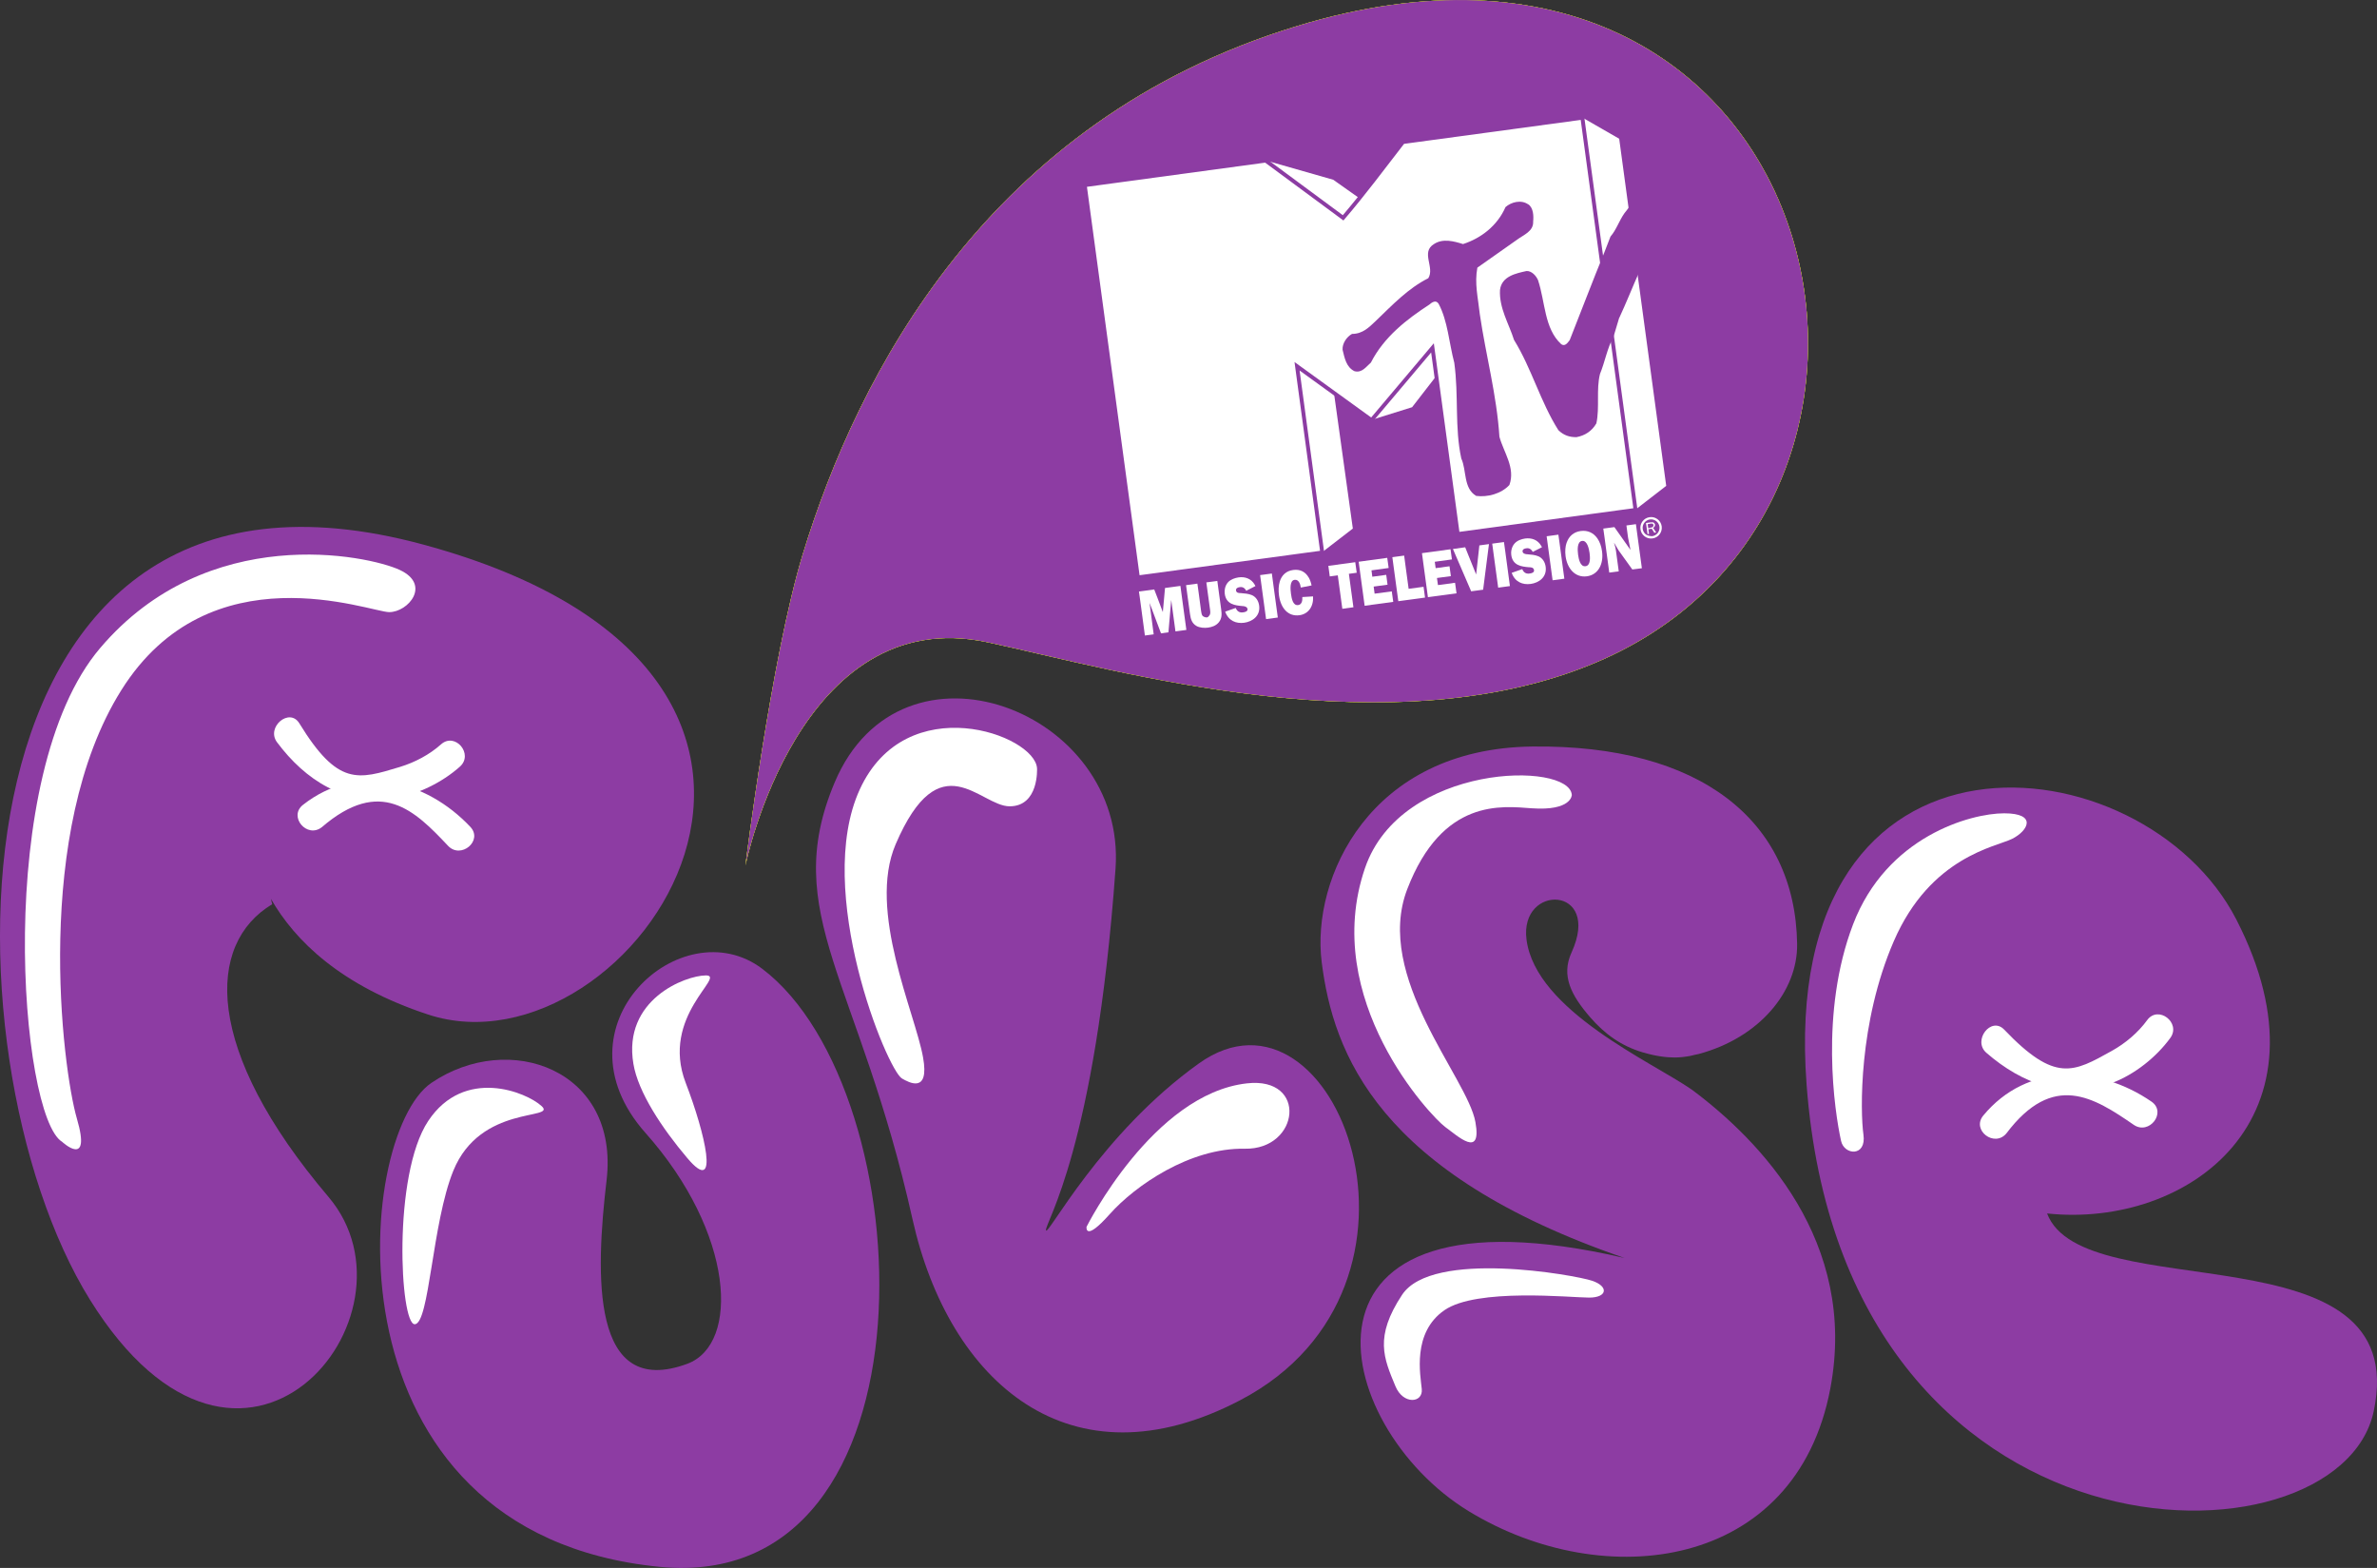 <?xml version="1.0" encoding="UTF-8" standalone="no"?>
<!-- Created with Inkscape (http://www.inkscape.org/) -->

<svg
   xmlns:dc="http://purl.org/dc/elements/1.1/"
   xmlns:cc="http://creativecommons.org/ns#"
   xmlns:rdf="http://www.w3.org/1999/02/22-rdf-syntax-ns#"
   xmlns:svg="http://www.w3.org/2000/svg"
   xmlns="http://www.w3.org/2000/svg"
   xmlns:sodipodi="http://sodipodi.sourceforge.net/DTD/sodipodi-0.dtd"
   xmlns:inkscape="http://www.inkscape.org/namespaces/inkscape"
   width="423"
   height="279"
   id="svg2"
   sodipodi:version="0.32"
   inkscape:version="0.47 r22583"
   version="1.0">
  <rect width="100%" height="100%" fill="#333333" stroke="none"/>
  <g
     inkscape:label="Layer 1"
     inkscape:groupmode="layer"
     id="layer1"
     transform="translate(-72.547,-780.821)">
    <path
       id="path5481"
       d="m 436.837,996.745 c 25.068,2.656 51.837,-16.943 33.676,-52.309 -16.513,-32.154 -81.608,-38.956 -76.474,29.393 6.603,87.843 94.709,87.465 100.923,58.104 7.044,-33.256 -51.69,-18.192 -58.125,-35.188"
       style="fill:#8d3ca3;fill-rule:nonzero;stroke:none" />
    <path
       id="path5485"
       d="m 147.865,877.721 c -86.605,-23.462 -86.405,90.835 -59.301,134.389 27.094,43.554 60.298,2.729 42.442,-18.308 -22.276,-26.233 -21.782,-45.034 -10.015,-52.089 l -0.231,-0.955 c 4.283,7.474 12.45,15.473 27.955,20.586 36.269,11.946 85.754,-60.161 -0.85,-83.623"
       style="fill:#8d3ca3;fill-rule:nonzero;stroke:none" />
    <path
       id="path5489"
       d="m 149.315,973.51 c 13.857,-9.406 33.487,-2.341 31.178,17.321 -1.984,16.828 -2.834,38.998 14.35,32.668 9.406,-3.475 8.419,-23.262 -7.422,-41.077 -16.964,-19.095 6.498,-40.048 20.785,-29.204 28.711,21.772 32.217,111.379 -18.308,106.403 -60.382,-5.942 -54.346,-76.768 -40.583,-86.111"
       style="fill:#8d3ca3;fill-rule:nonzero;stroke:none" />
    <path
       id="path5493"
       d="m 271.062,935.402 c -3.59,49.895 -12.618,63.101 -12.377,64.339 0.252,1.239 9.71,-17.184 27.22,-29.698 24.249,-17.321 46.032,39.597 7.422,59.888 -30.317,15.935 -51.921,-3.17 -58.398,-32.175 -9.511,-42.609 -23.661,-54.398 -13.857,-77.692 11.883,-28.217 52.015,-12.796 49.989,15.337"
       style="fill:#8d3ca3;fill-rule:nonzero;stroke:none" />
    <path
       id="path5497"
       d="m 373.616,974.712 c -7.044,-4.902 -27.734,-14.004 -29.414,-26.664 -1.323,-10.046 13.479,-9.7 8.01,2.257 -1.89,4.136 -0.073,7.6 3.296,11.505 2.582,2.992 5.564,5.144 9.374,6.267 2.383,0.703 4.262,0.924 5.732,0.913 0.924,0 1.816,-0.115 2.698,-0.273 0.735,-0.157 1.228,-0.315 1.522,-0.346 10.802,-2.897 17.657,-11.138 17.52,-19.62 -0.346,-21.877 -17.184,-35.461 -47.155,-35.093 -28.952,0.357 -39.313,23.483 -37.455,38.326 2.047,16.345 10.109,37.655 53.905,52.687 -62.355,-14.476 -52.719,29.802 -27.734,45.055 24.123,14.717 58.209,10.498 64.339,-21.782 4.986,-26.244 -12.566,-44.237 -24.638,-53.233"
       style="fill:#8d3ca3;fill-rule:nonzero;stroke:none" />
    <path
       id="path5501"
       d="m 129.817,928.011 c 10.466,-9.007 16.555,-2.96 22.465,3.317 2.288,2.425 6.267,-0.913 3.968,-3.37 -7.884,-8.377 -20.176,-11.495 -29.792,-3.916 -2.635,2.079 0.724,6.036 3.359,3.968"
       style="fill:#ffffff;fill-rule:nonzero;stroke:none" />
    <path
       id="path5505"
       d="m 151.027,913.272 c -2.047,1.837 -4.671,3.212 -7.285,4.01 -7.495,2.278 -11.064,3.454 -17.93,-7.758 -1.753,-2.855 -5.963,0.682 -3.968,3.37 5.06,6.781 12.072,11.253 20.754,9.973 4.199,-0.619 8.618,-2.803 11.789,-5.627 2.498,-2.225 -0.85,-6.204 -3.359,-3.968"
       style="fill:#ffffff;fill-rule:nonzero;stroke:none" />
    <path
       id="path5509"
       d="m 429.6,982.491 c 8.325,-11.022 15.557,-6.403 22.654,-1.522 2.75,1.89 5.931,-2.215 3.16,-4.126 -9.479,-6.519 -22.139,-6.96 -29.939,2.488 -2.131,2.582 1.995,5.742 4.126,3.16"
       style="fill:#ffffff;fill-rule:nonzero;stroke:none" />
    <path
       id="path5513"
       d="m 454.641,962.352 c -1.617,2.225 -3.884,4.126 -6.278,5.459 -6.844,3.821 -10.078,5.721 -19.158,-3.779 -2.32,-2.425 -5.69,1.932 -3.17,4.126 6.382,5.553 14.193,8.451 22.391,5.354 3.979,-1.501 7.831,-4.556 10.34,-7.999 1.963,-2.698 -2.152,-5.879 -4.126,-3.16"
       style="fill:#ffffff;fill-rule:nonzero;stroke:none" />
    <path
       id="path5517"
       d="m 83.609,984 c -7.516,-4.503 -12.387,-65.337 6.76,-87.864 19.147,-22.538 47.69,-16.523 53.317,-13.899 5.637,2.624 1.512,7.506 -1.879,7.506 -3.37,0 -31.912,-11.264 -47.68,13.899 -15.778,25.163 -10.519,67.216 -7.894,76.233 2.635,9.007 -2.624,4.126 -2.624,4.126"
       style="fill:#ffffff;fill-rule:nonzero;stroke:none" />
    <path
       id="path5521"
       d="m 146.356,1016.453 c -2.624,0.105 -4,-26.527 2.393,-36.164 6.403,-9.637 17.468,-5.165 20.197,-2.635 2.729,2.519 -10.907,-0.346 -15.725,11.484 -3.811,9.364 -4.241,27.22 -6.865,27.315"
       style="fill:#ffffff;fill-rule:nonzero;stroke:none" />
    <path
       id="path5525"
       d="m 194.871,986.908 c -4.577,-5.406 -8.765,-11.768 -9.605,-16.775 -1.932,-11.411 9.185,-15.725 12.901,-15.746 3.716,0 -8.178,7.222 -3.59,19.137 3.412,8.849 6.152,20.302 0.294,13.384"
       style="fill:#ffffff;fill-rule:nonzero;stroke:none" />
    <path
       id="path5529"
       d="m 257.093,917.535 c -0.378,-6.005 -23.284,-14.266 -31.545,3.758 -8.262,18.024 4.881,49.937 7.516,51.438 1.186,0.682 4.923,2.803 3.748,-3.748 -1.396,-7.905 -9.952,-26.086 -4.881,-37.928 7.894,-18.402 15.022,-6.76 20.281,-6.76 5.259,0 4.881,-6.76 4.881,-6.76"
       style="fill:#ffffff;fill-rule:nonzero;stroke:none" />
    <path
       id="path5533"
       d="m 352.258,922.276 c -0.378,-6.005 -30.38,-5.742 -36.804,13.017 -8.01,23.409 11.82,44.289 14.277,46.063 2.246,1.627 6.55,5.679 5.375,-0.871 -1.396,-7.905 -18.119,-25.876 -12.135,-41.434 6.257,-16.271 16.912,-14.77 22.15,-14.403 7.138,0.504 7.138,-2.372 7.138,-2.372"
       style="fill:#ffffff;fill-rule:nonzero;stroke:none" />
    <path
       id="path5537"
       d="m 265.903,999.124 c 0,0 11.831,-23.661 28.543,-25.53 10.875,-1.228 9.385,11.82 -0.388,11.631 -9.752,-0.189 -19.515,6.571 -24.029,11.642 -4.503,5.07 -4.126,2.257 -4.126,2.257"
       style="fill:#ffffff;fill-rule:nonzero;stroke:none" />
    <path
       id="path5541"
       d="m 322.062,1011.212 c 5.354,-8.094 30.789,-3.506 33.792,-2.498 3.002,0.997 2.75,3.002 -0.504,3.002 -3.254,0 -20.029,-1.753 -25.782,2.257 -5.753,4 -4.252,11.505 -4.01,14.014 0.252,2.509 -3.307,2.824 -4.682,-0.493 -2.068,-4.986 -3.8,-8.744 1.186,-16.282"
       style="fill:#ffffff;fill-rule:nonzero;stroke:none" />
    <path
       id="path5545"
       d="m 400.178,983.845 c -1.155,-5.186 -3.842,-22.895 2.131,-38.536 5.973,-15.641 20.911,-19.767 26.884,-19.767 5.973,0 4.262,3.128 1.417,4.545 -2.845,1.428 -14.508,3.128 -21.048,18.203 -6.299,14.529 -5.973,30.432 -5.406,34.421 0.567,3.979 -3.412,3.695 -3.979,1.134"
       style="fill:#ffffff;fill-rule:nonzero;stroke:none" />
    <path
       id="path5549"
       d="m 205.207,934.785 c 0,0 4.587,-37.014 10.235,-55.458 9.679,-31.577 32.752,-77.062 87.896,-93.858 93.89,-28.616 120.302,83.193 54.608,112.628 -37.14,16.639 -87.077,1.837 -109.647,-2.992 -33.582,-7.17 -43.092,39.681 -43.092,39.681"
       style="fill:#c3df13;fill-rule:nonzero;stroke:none" />
    <path
       id="path5553"
       d="m 205.207,934.785 c 0,0 4.587,-37.014 10.235,-55.458 9.679,-31.577 32.752,-77.062 87.896,-93.858 93.89,-28.616 120.302,83.193 54.608,112.628 -37.14,16.639 -87.077,1.837 -109.647,-2.992 -33.582,-7.17 -43.092,39.681 -43.092,39.681"
       style="fill:#c3df13;fill-rule:nonzero;stroke:none" />
    <path
       id="path5557"
       d="m 205.207,934.785 c 0,0 4.587,-37.014 10.235,-55.458 9.679,-31.577 32.752,-77.062 87.896,-93.858 93.89,-28.616 120.302,83.193 54.608,112.628 -37.14,16.639 -87.077,1.837 -109.647,-2.992 -33.582,-7.17 -43.092,39.681 -43.092,39.681"
       style="fill:#c3df13;fill-rule:nonzero;stroke:none" />
    <path
       id="path5561"
       d="m 205.207,934.785 c 0,0 4.587,-37.014 10.235,-55.458 9.679,-31.577 32.752,-77.062 87.896,-93.858 93.89,-28.616 120.302,83.193 54.608,112.628 -37.14,16.639 -87.077,1.837 -109.647,-2.992 -33.582,-7.17 -43.092,39.681 -43.092,39.681"
       style="fill:#8d3ca3;fill-rule:nonzero;stroke:none" />
    <path
       id="path5565"
       d="m 354.1,801.758 9.458,69.767 -0.042,0.011 0.032,0 5.511,-4.262 -8.367,-61.767 -6.592,-3.79 z"
       style="fill:#ffffff;fill-rule:nonzero;stroke:none" />
    <path
       id="path5569"
       d="m 307.802,879.103 5.49,-4.231 -3.359,-24.134 -6.603,-4.776 4.472,33.141 z"
       style="fill:#ffffff;fill-rule:nonzero;stroke:none" />
    <path
       id="path5573"
       d="m 316.574,855.548 7.264,-2.267 4.262,-5.501 0.011,0 -0.682,-5.049 -10.854,12.859 z"
       style="fill:#ffffff;fill-rule:nonzero;stroke:none" />
    <path
       id="path5577"
       d="m 314.41,816.059 0,0 -4.608,-3.254 -12.051,-3.443 0.021,0 13.752,10.151 c 0.955,-1.123 1.921,-2.299 2.887,-3.496"
       style="fill:#ffffff;fill-rule:nonzero;stroke:none" />
    <path
       id="path5581"
       d="m 354.698,881.575 c -0.955,0.126 -1.218,-1.312 -1.323,-2.068 -0.095,-0.766 -0.21,-2.309 0.714,-2.435 0.913,-0.115 1.228,1.396 1.333,2.162 0.095,0.756 0.22,2.215 -0.724,2.341 m -0.619,-4.577 2.729,-0.378 c -0.672,-0.966 -1.69,-1.48 -2.96,-1.312 -1.27,0.168 -2.11,0.945 -2.498,2.058 l -0.011,0 c -0.241,0.693 -0.304,1.533 -0.189,2.435 0.304,2.225 1.732,3.842 3.79,3.569 2.058,-0.283 3.002,-2.225 2.698,-4.451 -0.115,-0.903 -0.409,-1.69 -0.829,-2.299 l -2.729,0.378 z"
       style="fill:#ffffff;fill-rule:evenodd;stroke:none" />
    <path
       id="path5585"
       d="m 295.339,886.722 c -0.64,-0.273 -1.344,-0.304 -2.005,-0.367 -0.262,0 -0.766,0 -0.829,-0.462 -0.052,-0.409 0.336,-0.546 0.609,-0.588 0.525,-0.105 0.924,0.105 1.207,0.64 l 1.638,-0.84 c -0.042,-0.105 -0.073,-0.147 -0.115,-0.22 l -1.333,0.178 1.333,-0.178 c -0.63,-1.123 -1.764,-1.48 -2.876,-1.323 -0.672,0.105 -1.375,0.336 -1.869,0.85 -0.294,0.315 -0.493,0.735 -0.577,1.186 -0.052,0.294 -0.063,0.598 -0.021,0.892 0.252,1.869 1.816,2.058 3.128,2.173 0.315,0 0.85,0.105 0.924,0.525 0.052,0.441 -0.472,0.556 -0.745,0.588 -0.598,0.105 -1.092,-0.105 -1.354,-0.777 l -1.879,0.661 c 0.598,1.648 1.953,2.162 3.38,1.974 1.396,-0.189 2.918,-1.165 2.666,-3.044 -0.115,-0.861 -0.567,-1.543 -1.281,-1.869"
       style="fill:#ffffff;fill-rule:evenodd;stroke:none" />
    <path
       id="path5589"
       d="m 346.326,879.813 c -0.64,-0.273 -1.333,-0.304 -2.005,-0.367 -0.262,0 -0.766,-0.105 -0.819,-0.462 -0.063,-0.409 0.325,-0.556 0.598,-0.588 0.525,-0.105 0.924,0.105 1.207,0.63 l 1.638,-0.829 c -0.032,-0.105 -0.073,-0.147 -0.115,-0.22 -0.63,-1.134 -1.764,-1.48 -2.876,-1.333 -0.672,0.105 -1.365,0.336 -1.858,0.861 -0.294,0.315 -0.493,0.735 -0.577,1.186 l -0.011,0 c -0.052,0.294 -0.063,0.598 -0.021,0.892 0.252,1.869 1.816,2.058 3.128,2.173 0.315,0 0.85,0 0.924,0.525 0.052,0.43 -0.472,0.556 -0.745,0.588 -0.598,0.105 -1.081,-0.105 -1.354,-0.777 l -1.879,0.661 c 0.598,1.648 1.953,2.162 3.38,1.974 1.407,-0.189 2.918,-1.165 2.666,-3.055 -0.115,-0.85 -0.556,-1.533 -1.281,-1.858"
       style="fill:#ffffff;fill-rule:evenodd;stroke:none" />
    <path
       id="path5593"
       d="m 305.951,884.994 c -0.115,-0.546 -0.283,-1.018 -0.504,-1.407 l -0.011,0 c -0.577,-1.018 -1.522,-1.512 -2.761,-1.344 -1.281,0.168 -2.037,0.955 -2.383,2.037 -0.22,0.735 -0.262,1.606 -0.136,2.509 0.304,2.225 1.606,3.779 3.632,3.506 1.564,-0.21 2.54,-1.533 2.425,-3.349 l -1.911,0.115 c 0.052,0.661 -0.105,1.344 -0.745,1.428 -0.945,0.126 -1.155,-1.197 -1.27,-1.984 -0.095,-0.745 -0.283,-2.383 0.64,-2.509 0.703,-0.105 1.029,0.714 1.102,1.375 l 1.921,-0.378"
       style="fill:#ffffff;fill-rule:evenodd;stroke:none" />
    <path
       id="path5597"
       d="m 322.634,881.257 -0.21,-1.575 -2.1,0.283 0.21,1.575 0.85,6.257 4.755,-0.64 -0.262,-1.921 -2.656,0.357 -0.588,-4.335 z"
       style="fill:#ffffff;fill-rule:evenodd;stroke:none" />
    <path
       id="path5601"
       d="m 309.143,883.084 0.042,0.304 1.428,-0.189 0.808,5.952 1.974,-0.273 -0.808,-5.952 1.396,-0.189 -0.042,-0.304 -0.22,-1.575 -4.787,0.651 0.21,1.575 z"
       style="fill:#ffffff;fill-rule:evenodd;stroke:none" />
    <path
       id="path5605"
       d="m 297.002,884.73 0.85,6.257 2.089,-0.283 -0.85,-6.257 -0.21,-1.575 -2.089,0.283 0.21,1.575 z"
       style="fill:#ffffff;fill-rule:evenodd;stroke:none" />
    <path
       id="path5609"
       d="m 287.434,886.027 0.441,3.212 c 0.042,0.367 0.126,0.777 -0.105,1.081 -0.147,0.199 -0.241,0.336 -0.472,0.367 -0.273,0 -0.567,-0.105 -0.756,-0.294 -0.168,-0.22 -0.21,-0.577 -0.252,-0.84 l -0.441,-3.307 -0.22,-1.575 -2.016,0.273 0.21,1.575 0.493,3.58 c 0.126,0.934 0.367,1.659 1.155,2.11 0.577,0.325 1.417,0.378 2.037,0.294 0.714,-0.105 1.407,-0.325 1.921,-0.934 0.567,-0.693 0.556,-1.428 0.43,-2.351 l -0.472,-3.454 -0.21,-1.575 -1.953,0.262 0.21,1.575"
       style="fill:#ffffff;fill-rule:evenodd;stroke:none" />
    <path
       id="path5613"
       d="m 279.722,887.072 -0.241,2.666 -0.945,-2.509 -0.588,-1.522 -2.719,0.367 0.22,1.575 0.84,6.257 1.564,-0.21 -0.735,-5.595 2.037,5.417 1.323,-0.178 0.493,-5.763 0.756,5.595 1.942,-0.262 -0.85,-6.257 -0.21,-1.575 -2.74,0.367 -0.147,1.627 z"
       style="fill:#ffffff;fill-rule:evenodd;stroke:none" />
    <path
       id="path5617"
       d="m 347.991,877.818 0.85,6.257 2.089,-0.283 -0.84,-6.257 -0.22,-1.575 -2.089,0.283 0.21,1.575 z"
       style="fill:#ffffff;fill-rule:evenodd;stroke:none" />
    <path
       id="path5621"
       d="m 361.978,874.319 0.21,1.575 0.084,0.609 0.43,2.173 -1.837,-2.603 -1.029,-1.459 -1.974,0.262 0.22,1.575 0.84,6.257 1.69,-0.22 -0.493,-3.653 c -0.073,-0.546 -0.147,-0.808 -0.315,-1.302 l -0.011,-0.115 0.787,1.333 2.446,3.401 1.701,-0.22 -0.85,-6.267 -0.21,-1.575 -1.69,0.231"
       style="fill:#ffffff;fill-rule:evenodd;stroke:none" />
    <path
       id="path5625"
       d="m 338.306,879.132 0.85,6.257 2.089,-0.283 -0.84,-6.257 -0.22,-1.575 -2.089,0.283 0.21,1.575 z"
       style="fill:#ffffff;fill-rule:evenodd;stroke:none" />
    <path
       id="path5629"
       d="m 335.628,879.495 -0.304,2.782 -0.095,0.766 -0.294,-0.745 -1.039,-2.572 -0.609,-1.522 -2.183,0.304 0.651,1.512 2.593,6.015 2.131,-0.283 0.829,-6.487 0.21,-1.627 -1.711,0.231 -0.178,1.627 z"
       style="fill:#ffffff;fill-rule:evenodd;stroke:none" />
    <path
       id="path5633"
       d="m 325.804,880.825 0.85,6.257 5.091,-0.682 -0.262,-1.879 -3.044,0.409 -0.178,-1.26 2.477,-0.336 -0.241,-1.753 -2.467,0.336 -0.157,-1.134 3.055,-0.42 -0.032,-0.231 -0.22,-1.575 -5.081,0.693 0.21,1.575 z"
       style="fill:#ffffff;fill-rule:evenodd;stroke:none" />
    <path
       id="path5637"
       d="m 314.542,882.353 0.85,6.257 5.091,-0.693 -0.262,-1.869 -3.055,0.409 -0.168,-1.26 2.467,-0.336 -0.231,-1.753 -2.477,0.336 -0.147,-1.134 3.055,-0.42 -0.032,-0.231 -0.22,-1.575 -5.081,0.693 0.21,1.575 z"
       style="fill:#ffffff;fill-rule:evenodd;stroke:none" />
    <path
       id="path5641"
       d="m 365.454,875.935 c -0.315,-0.241 -0.525,-0.598 -0.577,-0.997 -0.105,-0.819 0.472,-1.575 1.291,-1.69 0.819,-0.105 1.575,0.472 1.69,1.291 0.105,0.819 -0.472,1.575 -1.291,1.69 -0.388,0 -0.798,-0.105 -1.113,-0.294 m -0.976,-0.945 0,0 c 0.063,0.514 0.325,0.955 0.735,1.27 0.399,0.304 0.903,0.441 1.407,0.367 1.05,-0.136 1.774,-1.102 1.638,-2.142 -0.136,-1.05 -1.102,-1.785 -2.142,-1.638 -1.05,0.136 -1.785,1.102 -1.638,2.141"
       style="fill:#ffffff;fill-rule:evenodd;stroke:none" />
    <path
       id="path5645"
       d="m 366.36,874.672 c 0.147,0 0.262,0 0.357,-0.157 0.063,-0.105 0.084,-0.178 0.073,-0.273 -0.021,-0.115 -0.073,-0.21 -0.189,-0.252 -0.105,0 -0.189,0 -0.304,0 l -0.535,0.105 0.095,0.714 0.504,-0.105 m 0.63,0.987 -0.514,-0.798 -0.588,0.105 0.115,0.85 -0.273,0 -0.273,-1.963 0.808,-0.115 c 0.178,0 0.346,0 0.504,0 0.157,0.105 0.262,0.241 0.294,0.399 0.021,0.241 -0.095,0.462 -0.336,0.567 l 0.546,0.85 -0.283,0 z"
       style="fill:#ffffff;fill-rule:evenodd;stroke:none" />
    <path
       id="path5649"
       stroke-miterlimit="4"
       d="m 316.613,855.578 -13.248,-9.584 4.482,33.141 -32.805,4.43 -9.458,-69.798 32.196,-4.367 13.783,10.183 c 3.548,-4.136 7.096,-8.891 10.655,-13.489 l 31.923,-4.325 9.458,69.788 -31.64,4.293 -4.493,-33.13 -10.854,12.859"
       style="fill:#ffffff;fill-rule:nonzero;stroke:#8c3ca3;stroke-width:0.693;stroke-linecap:butt;stroke-linejoin:miter;stroke-miterlimit:4" />
    <path
       id="path5653"
       d="m 344.51,817.173 c 0.924,0.64 0.966,2.079 0.871,3.076 0.084,1.743 -1.732,2.372 -2.834,3.202 -2.362,1.69 -4.734,3.307 -7.096,4.997 -0.525,2.813 0.105,5.249 0.441,8.314 1.06,7.243 3.013,14.371 3.485,21.772 0.756,2.792 2.887,5.543 1.774,8.587 -1.459,1.575 -3.895,2.204 -5.91,1.942 -2.309,-1.365 -1.68,-4.566 -2.645,-6.645 -1.207,-5.543 -0.441,-11.127 -1.249,-17.037 -0.934,-3.527 -1.155,-7.453 -2.792,-10.508 -0.483,-0.777 -1.249,-0.21 -1.648,0.147 -3.989,2.593 -8.062,5.732 -10.403,10.319 -0.829,0.714 -1.575,1.89 -2.918,1.533 -1.47,-0.714 -1.764,-2.351 -2.12,-3.821 -0.073,-1.134 0.756,-2.309 1.68,-2.813 1.9,0 3.034,-1.176 4.252,-2.33 2.96,-2.845 5.763,-5.805 9.322,-7.579 1.197,-1.921 -1.386,-4.619 1.008,-6.078 1.606,-1.06 3.59,-0.493 5.175,0 3.212,-1.039 6.11,-3.265 7.558,-6.582 1.029,-0.903 2.792,-1.365 4.052,-0.472"
       style="fill:#8d3ca3;fill-rule:nonzero;stroke:none" />
    <path
       id="path5657"
       d="m 360.695,837.404 c 2.54,-5.448 4.545,-11.537 8.115,-16.67 3.013,-2.54 8.251,-5.459 6.886,-10.456 -0.535,-1.144 -1.239,-2.341 -2.446,-2.866 -0.966,-0.399 -2.162,-0.241 -3.118,0 -3.937,2.971 -5.511,7.674 -8.514,11.358 -0.955,1.354 -1.428,2.939 -2.477,4.147 l -1.071,2.761 c -2.12,5.165 -4.136,10.508 -6.183,15.662 -0.388,0.504 -0.829,1.176 -1.501,0.735 -3.044,-2.792 -2.845,-7.537 -4.136,-11.4 -0.336,-0.787 -1.134,-1.669 -2.047,-1.627 -1.848,0.409 -4.44,0.913 -4.724,3.38 -0.168,3.223 1.575,5.963 2.498,8.881 3.128,5.06 4.692,11.012 7.894,16.061 0.966,0.934 1.995,1.249 3.212,1.239 1.491,-0.273 2.75,-1.06 3.548,-2.456 0.609,-2.824 -0.052,-6.015 0.64,-8.776 0.913,-2.246 1.281,-4.587 2.435,-6.718 l 0.987,-3.296"
       style="fill:#8d3ca3;fill-rule:nonzero;stroke:none" />
  </g>
</svg>
